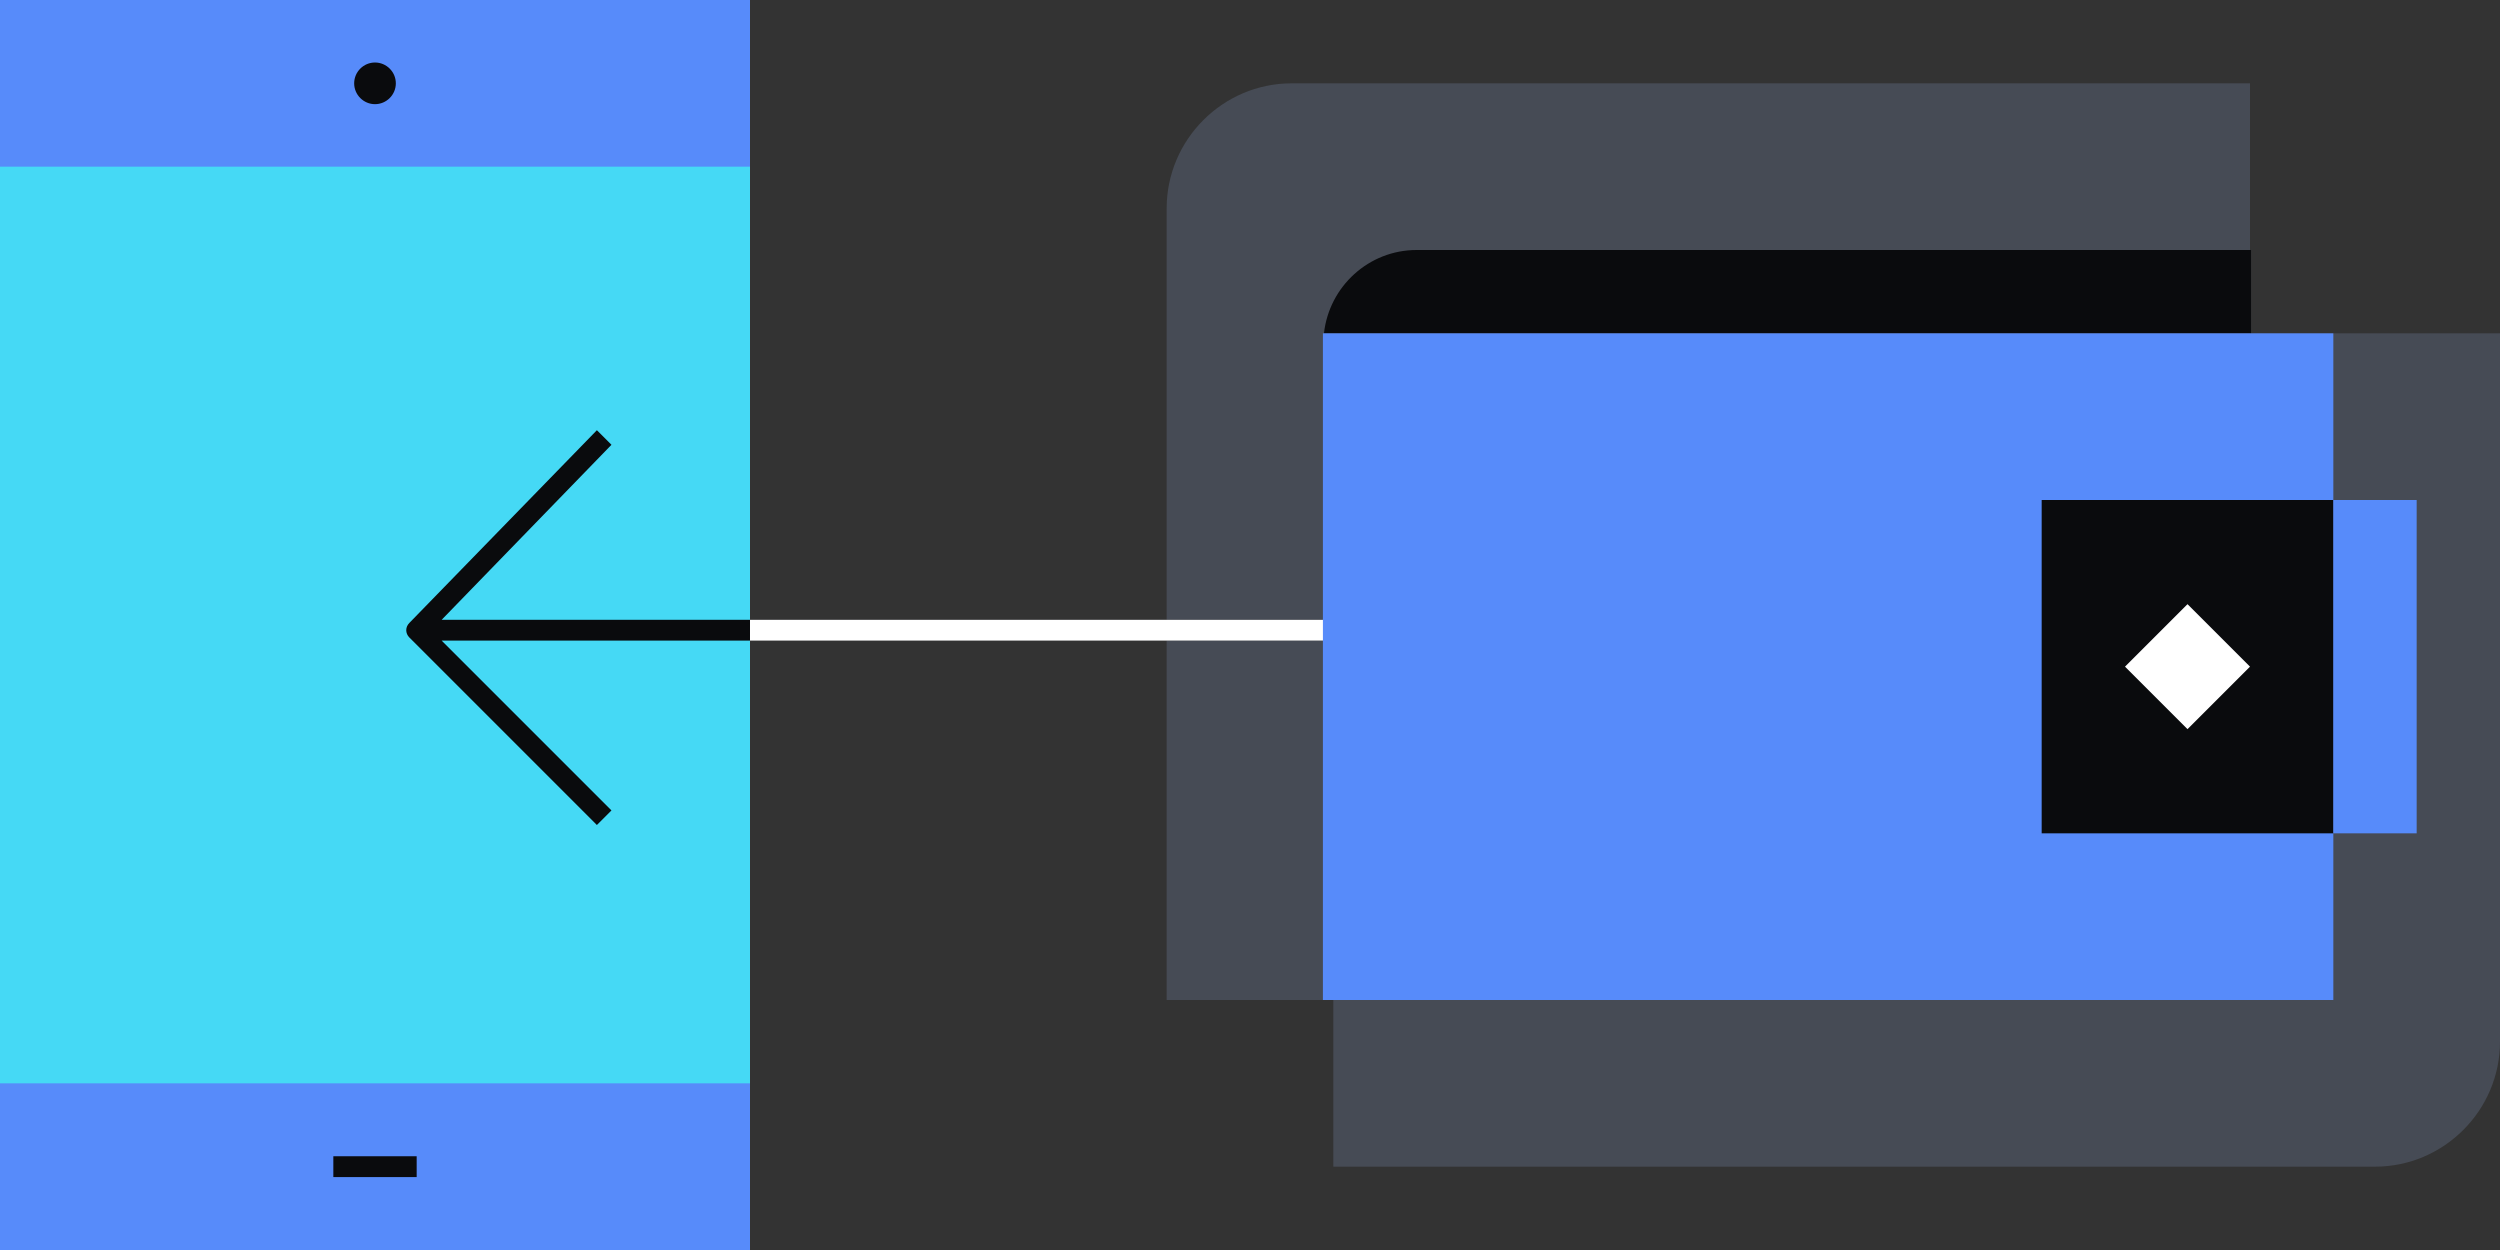 <svg xmlns="http://www.w3.org/2000/svg" fill="none" viewBox="0 0 240 120"><rect x="0" y="0" width="240" height="120" fill="#333333" stroke="none"/><g clip-path="url(#a)"><path fill="#464B55" d="M216 86c0 5.5-4.5 10-10 10h-94V20c0-6.6 5.4-12 12-12h92z"/><path fill="#578BFA" d="M0 120h72V0H0z"/><path fill="#0A0B0D" d="M40 111h-8v2h8z"/><path fill="#45D9F5" d="M0 104h72V16H0z"/><path fill="#0A0B0D" fill-rule="evenodd" d="M39.3 59.8c-.4.4-.4 1 0 1.4l18 18 1.4-1.4-16.3-16.3H155v-2H42.4l16.3-16.8-1.4-1.4z" clip-rule="evenodd"/><path fill="#FFFFFF" d="M155 59.5H72v2h83z"/><path fill="#0A0B0D" d="M36 10c1.1 0 2-.9 2-2s-.9-2-2-2-2 .9-2 2 .9 2 2 2"/><path fill="#464B55" d="M240 100c0 6.6-5.4 12-12 12H128V42c0-5.5 4.5-10 10-10h102z"/><path fill="#0A0B0D" d="M216 24h-80c-4.6 0-8.4 3.5-8.9 8h89v-8z"/><path fill="#578BFA" d="M224 32v64h-97V32z"/><path fill="#0A0B0D" d="M196 48h28v32h-28z"/><path fill="#578BFA" d="M224 48h8v32h-8z"/><path fill="#FFFFFF" d="m210 58 6 6-6 6-6-6z"/></g><defs><clipPath id="a"><path fill="#FFFFFF" d="M0 0h240v120H0z"/></clipPath></defs></svg>